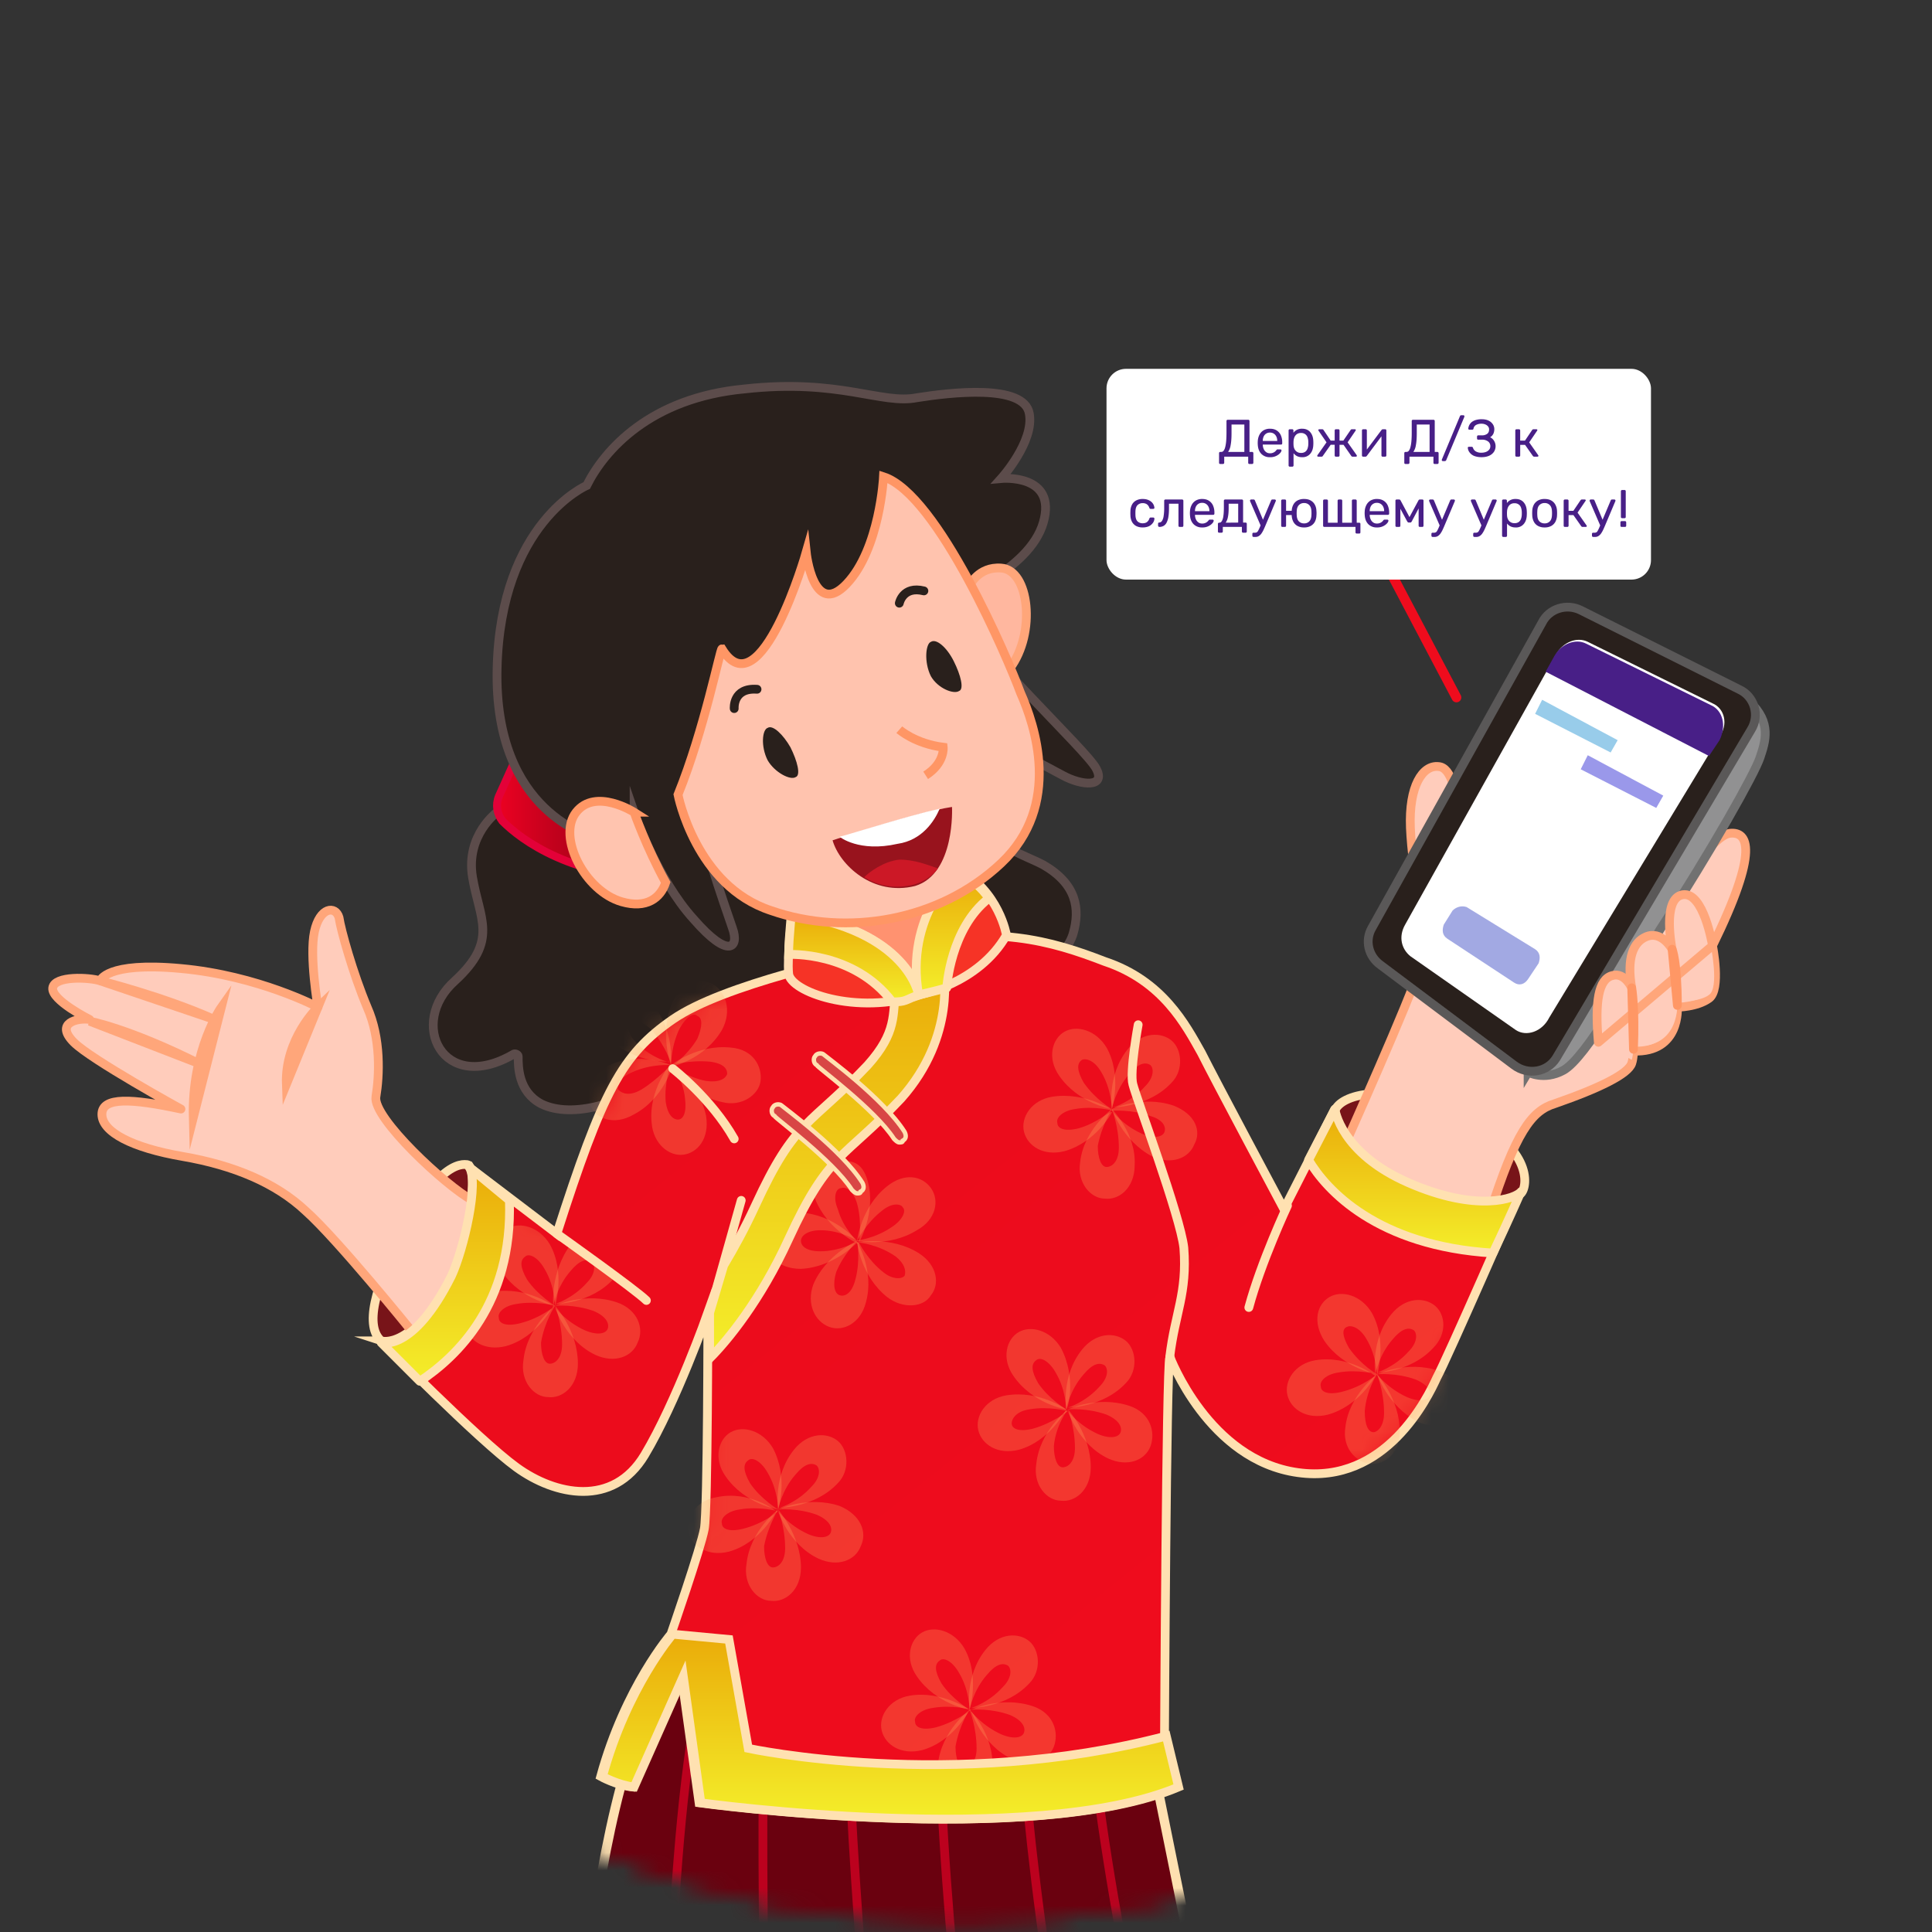 <svg xmlns="http://www.w3.org/2000/svg" width="110" height="110" fill="none"><rect width="100%" height="100%" fill="#333333" stroke="none"/><mask id="c" width="110" height="110" x="0" y="0" maskUnits="userSpaceOnUse" style="mask-type:alpha"><ellipse cx="54.713" cy="54.715" fill="#0CBCF5" rx="54.713" ry="54.715"/><ellipse cx="54.713" cy="54.715" fill="url(#a)" rx="54.713" ry="54.715"/><ellipse cx="54.713" cy="54.715" fill="url(#b)" rx="54.713" ry="54.715"/></mask><g mask="url(#c)"><path fill="#6A010F" stroke="#FFE1B1" stroke-miterlimit="10" stroke-width=".535" d="M32.503 123.944s.7-23.1 6-29.5l26 .4 5.9 29.1h-37.9Z"/><path stroke="#BC011E" stroke-linecap="round" stroke-miterlimit="10" stroke-width=".5" d="M37.903 122.044s.2-21.5 2.5-27.5M43.703 122.244s-.6-21.3 0-27.6M50.003 122.544s-2-19.8-1.7-27.9M55.503 122.444s-2.1-14.5-2.1-27.7M57.903 94.743s.5 13.401 3.5 26.801M61.803 94.844s.3 9.7 4.6 27.6"/><path fill="#29201C" stroke="#5C4C4B" stroke-miterlimit="10" stroke-width=".5" d="M28.303 46.243s-1.8 1.3-1.4 3.7c.4 2.4 1.5 3.6-1 5.9-2.7 2.4-.7 6.5 3.3 4.2.1-.1.3 0 .3.1 0 .6 0 2 1.3 2.7 1.8.9 4.8-.1 6.4-1.4 1.5-1.3 3.2 1.5 7.2 1.3 4-.2 6.5-3.5 6.9-4.5.4-1 1.9-2.9 4.6-2.5 2.7.5 4.8-1.2 5.2-2.6.4-1.4.2-2.8-1.7-3.9-1.5-.8-4.5-1.4-4.5-5.6-.1-3.8-16.8-6.1-26.6 2.6Z"/><path fill="url(#d)" stroke="#FFE1B1" stroke-miterlimit="10" stroke-width=".5" d="M51.203 53.843c-2.9.7-10 2.2-12.9 4.2-2.9 2-4 4.1-6.6 12.2l-5-3.8-5 9.9s5.5 5.6 7.7 7.2c2.2 1.6 5.5 2.3 7.3-.7 1.8-3 3.6-8.1 3.6-8.1s0 11.2-.2 12.3c-.2 1.1-1.9 6-1.9 6s-2.6 3-4 8.101c0 0 .9.5 1.8.6l2.8-6.3 1 7.2s18.9 2.6 27.2-.9l-.7-2.9s.1-20.9.3-21.6c0 0 2.2 5.9 7.3 6.6 5 .7 7.4-4.3 7.9-5.4.6-1.1 4.7-10.5 4.7-10.5l-10.6-4.6-2.8 5.5s-3.9-7.3-4.7-8.9c-.9-1.6-2.2-4.1-5.5-5.2-3.1-1.2-6.3-2.1-11.7-.9Z"/><path stroke="#FFE1B1" stroke-linecap="round" stroke-miterlimit="10" stroke-width=".5" d="M73.303 68.644s-1.5 3.2-2.2 5.8"/><path fill="#781419" stroke="#FFE1B1" stroke-miterlimit="10" stroke-width=".5" d="M21.703 76.344s1.8.6 4-3.8c.7-1.4 1.6-5.4 1-6.2 0 0-1.4-.7-3.6 3.5-1.9 3.6-2.3 5.7-1.4 6.5ZM76.003 63.243s.3 2.5 4.2 4.2c3.9 1.7 6 .9 6.4.5.4-.4.7-2.8-3.7-4.6-4-1.8-6.6-1-6.9-.1Z"/><path fill="#FCB" stroke="#FFA67A" stroke-linejoin="round" stroke-miterlimit="10" stroke-width=".5" d="M23.403 75.744s-4.2-5.2-6-6.8c-1.7-1.6-4.1-2.6-7-3.1-2.9-.5-4.6-1.4-4.6-2.4s1.7-.9 4.5-.3c0 0-5.1-2.8-6.1-3.8-1.1-1.1.2-1.4.9-1.3 0 0-2.2-1.1-2.1-1.8.1-.7 2.1-.6 2.7-.4 0 0 .3-1.1 4.6-.7 4.4.4 7.8 2.2 7.8 2.2s-.5-2.9-.2-4.3 1.2-1.5 1.4-.8c.1.7.8 3.2 1.6 5.1.8 1.8.7 3.9.5 5.1-.2 1.2 4 5.1 5.5 5.9 1.4.9.2 4.4 0 5-.6 1.4-2.1 3.3-3.5 2.4Z"/><path fill="#FCB" stroke="#FFA67A" stroke-linecap="round" stroke-miterlimit="10" stroke-width=".5" d="M18.103 57.344s-1.9 1.8-1.8 4.4l1.8-4.4ZM12.603 57.344s-1.7 2.4-1.6 6.3l1.6-6.3Z"/><path fill="#FCB" stroke="#FFA67A" stroke-linecap="round" stroke-miterlimit="10" stroke-width=".5" d="M5.703 55.844s3.6.9 6.5 2.2l-6.5-2.2ZM5.103 58.144s2.2.4 6.2 2.4l-6.2-2.4Z"/><path fill="#FCB" stroke="#FFA67A" stroke-linejoin="round" stroke-miterlimit="10" stroke-width=".5" d="M76.503 65.344s3.9-8.7 4.3-10.2c.4-1.5-.4-5.6-.5-8-.1-2.4.7-3.6 1.6-3.5 1.5.1 1 5.8 3 6.9 1.9 1.1 8.3 1.7 9.5.9 1.2-.8 3.1-3.9 4.1-4 1-.1 1.7.9-1 6.4 0 0 .5 2.5-.2 3s-1.8.5-1.8.5.2 2.6-2.5 2.5c0 0 0 .4-.1.7-.2.6-1.8 1.4-4.4 2.3-1.3.4-2.2 1.6-3.7 6.3 0-.1-5.4.8-8.3-3.8Z"/><path fill="url(#e)" stroke="#FFE1B1" stroke-linecap="round" stroke-linejoin="round" stroke-miterlimit="10" stroke-width=".5" d="M80.203 67.344c-3.9-1.7-4.2-4.2-4.2-4.2l-1.5 2.9c1 1.7 3.9 4.9 10.5 5.3.9-1.9 1.6-3.5 1.6-3.5-.3.4-2.5 1.2-6.4-.5Z"/><path fill="#919192" stroke="#717171" stroke-miterlimit="10" stroke-width=".5" d="M87.003 61.044s.9.5 2-.1c1.3-.7 3.9-5.4 5.5-8 3-4.6 5.4-8.9 5.7-9.8.3-.9.7-2-.6-3.2l-12.6 21.1Z"/><path fill="#29201C" stroke="#5A5858" stroke-linecap="round" stroke-linejoin="round" stroke-miterlimit="10" stroke-width=".5" d="m86.203 60.644-7.6-5.7c-.7-.5-.9-1.4-.5-2.1l9.7-17.4c.4-.8 1.4-1.1 2.2-.7l9 4.5c.9.4 1.2 1.5.7 2.3l-11.1 18.7c-.5.8-1.6 1-2.4.4Z"/><path fill="#FCB" d="M97.403 53.844s-.3-3.1-1.6-3c-1.2.2-.6 3.1-.6 3.1s-.6-1.1-1.5-.7c-.7.3-1.1 1.2-.8 2.9 0 0-.4-.9-1.1-.7-.8.2-1 1.5-.8 3.8l1.9 1.1c.1-.3.1-.8.1-.8 2.7.2 2.5-2.5 2.5-2.5s1.3 0 1.8-.4c.6-.4.1-2.8.1-2.8Z"/><path fill="#FCB" stroke="#FFA67A" stroke-linejoin="round" stroke-miterlimit="10" stroke-width=".5" d="M97.503 53.844s-.5-3.1-1.7-2.9c-1.2.2-.6 3.1-.6 3.1s-.6-1.1-1.5-.7c-.7.3-1.1 1.2-.8 2.9 0 0-.4-.9-1.1-.7-.8.2-1 1.5-.8 3.8l6.5-5.5Z"/><path fill="#FFC4AF" stroke="#FF9765" stroke-linecap="round" stroke-linejoin="round" stroke-miterlimit="10" stroke-width=".5" d="M92.903 56.243s.2 1.1.1 3.5l-.1-3.5ZM95.203 54.044s.3.7.3 3.2l-.3-3.2Z"/><path fill="#fff" d="m86.303 58.644-6-4.2c-.5-.4-.7-1.1-.3-1.8l8.6-15.4c.4-.7 1.2-1 1.8-.7l7.1 3.5c.7.3.9 1.2.4 1.9l-9.7 16c-.4.8-1.3 1.1-1.9.7Z"/><path fill="#481F87" d="m97.403 40.144-7.1-3.5c-.6-.3-1.4 0-1.8.7l-.5.9 9.3 4.8.6-.9c.4-.8.2-1.7-.5-2Z"/><path fill="#98CCEA" d="m91.703 42.843-4.3-2.2.4-.8 4.3 2.3-.4.7Z"/><path fill="#9A98EA" d="M94.3 46 90 43.8l.4-.8 4.3 2.3-.4.7Z"/><path fill="#A2A9E3" d="m86.203 55.944-3.8-2.5c-.3-.2-.3-.5-.2-.8l.5-.8c.2-.2.5-.3.8-.2l3.9 2.4c.3.2.3.5.2.8l-.6.9c-.2.3-.5.4-.8.2Z"/><path stroke="#FFE1B1" stroke-linecap="round" stroke-miterlimit="10" stroke-width=".5" d="m40.403 74.744 1.8-6.4"/><mask id="f" width="66" height="51" x="21" y="53" maskUnits="userSpaceOnUse" style="mask-type:luminance"><path fill="#fff" d="M51.203 53.843c-2.9.7-10 2.2-12.9 4.2-2.9 2-4 4.1-6.6 12.2l-5-3.8-5 9.9s5.5 5.6 7.7 7.2c2.2 1.6 5.5 2.3 7.3-.7 1.8-3 3.6-8.1 3.6-8.1s0 11.2-.2 12.3c-.2 1.1-1.9 6-1.9 6s-2.6 3-4 8.101c0 0 .9.5 1.8.6l2.8-6.3 1 7.2s18.9 2.6 27.2-.9l-.7-2.9s.1-20.9.3-21.6c0 0 2.2 5.9 7.3 6.6 5 .7 7.4-4.3 7.9-5.4.6-1.1 4.7-10.5 4.7-10.5l-10.6-4.6-2.8 5.5s-3.9-7.3-4.7-8.9c-.9-1.6-2.2-4.1-5.5-5.2-3.1-1.2-6.3-2.1-11.7-.9Z"/></mask><g fill="#FF9F5A" fill-opacity=".3" mask="url(#f)"><path d="M60.403 76.743c-.6-1-1.7-1.3-2.4-.9s-1 1.5-.3 2.5c1.1 1.6 3 1.9 3 1.9s-1-.6-1.6-1.5c-.4-.7-.4-1.1-.1-1.3.2-.2.7 0 1.1.7.6 1 .6 2.1.6 2.1.1 0 .6-1.8-.3-3.5Z"/><path d="M57.303 79.444c-1.2.2-1.8 1.2-1.6 2 .2.8 1.1 1.4 2.3 1.1 1.8-.5 2.7-2.3 2.7-2.3s-1.5-1.1-3.4-.8Zm1.5 1.9c-.8.2-1.2 0-1.2-.3s.3-.7 1-.8c1.1-.2 2.2.1 2.2.1s-.9.7-2 1Z"/><path d="M60.803 80.243s.4 1 .4 2.2c0 .8-.4 1.1-.7 1.1-.3 0-.5-.5-.5-1.2.1-1.2.8-2.1.8-2.1s-1.6 1.2-1.8 3.1c-.2 1.2.6 2.1 1.4 2.1.8.1 1.7-.6 1.7-1.9 0-1.9-1.3-3.3-1.3-3.3Z"/><path d="M64.303 80.044c-1.8-.6-3.5.2-3.5.2s1.1-.1 2.2.3c.7.3.9.7.8 1-.1.3-.6.4-1.3.1-1.1-.5-1.7-1.3-1.7-1.3s.6 1.9 2.3 2.7c1.1.5 2.1.1 2.4-.7.3-.8 0-1.9-1.2-2.3Z"/><path d="M64.103 76.344c-.6-.5-1.7-.5-2.5.5-1.2 1.5-.9 3.4-.9 3.4s.2-1.1 1-2c.5-.6.9-.7 1.2-.5.2.2.2.7-.3 1.2-.8.9-1.8 1.2-1.8 1.2s2 0 3.3-1.4c.7-.7.6-1.9 0-2.4ZM78.103 74.743c-.6-1-1.7-1.3-2.4-.9s-1 1.4-.3 2.5c1.1 1.6 3 1.9 3 1.9s-.9-.5-1.6-1.5c-.4-.7-.4-1.1-.1-1.2.2-.1.7 0 1.1.7.6 1 .6 2.1.6 2.1 0-.1.6-2-.3-3.6Z"/><path d="M74.903 77.444c-1.2.2-1.8 1.2-1.6 2 .2.8 1.1 1.4 2.3 1.1 1.8-.5 2.7-2.2 2.7-2.2s-1.5-1.2-3.4-.9Zm1.5 1.8c-.8.2-1.2 0-1.2-.3-.1-.3.3-.7 1-.8 1.1-.2 2.2.1 2.2.1s-.8.7-2 1Z"/><path d="M78.403 78.243s.4 1 .4 2.2c0 .8-.4 1.1-.6 1.1-.3 0-.5-.4-.5-1.2.1-1.2.7-2.1.7-2.1s-1.6 1.2-1.8 3c-.2 1.2.6 2 1.4 2.1.8.1 1.7-.6 1.7-1.8 0-1.9-1.3-3.3-1.3-3.3Z"/><path d="M81.903 78.044c-1.8-.6-3.5.2-3.5.2s1.1-.1 2.2.3c.7.3.9.7.8.9-.1.3-.6.4-1.3.1-1.1-.5-1.7-1.3-1.7-1.3s.6 1.8 2.3 2.7c1.1.5 2.1.1 2.4-.7.3-.8 0-1.8-1.2-2.2Z"/><path d="M81.703 74.344c-.6-.5-1.7-.5-2.5.5-1.2 1.5-.9 3.4-.9 3.4s.2-1.1 1-2c.5-.6.9-.7 1.2-.5.2.2.2.7-.3 1.2-.8.9-1.8 1.2-1.8 1.2s1.9 0 3.2-1.4c.8-.8.7-1.9.1-2.4ZM54.903 93.844c-.6-1-1.7-1.3-2.4-.9s-1 1.5-.3 2.5c1.1 1.6 3 1.9 3 1.9s-1-.6-1.6-1.5c-.4-.7-.4-1.1-.1-1.3.2-.2.7 0 1.1.7.6 1 .6 2.1.6 2.1s.6-1.9-.3-3.5Z"/><path d="M51.803 96.543c-1.2.2-1.8 1.2-1.6 2 .2.8 1.1 1.4 2.3 1.1 1.8-.5 2.7-2.3 2.7-2.3s-1.6-1.1-3.4-.8Zm1.5 1.8c-.8.2-1.2 0-1.2-.3-.1-.3.3-.7 1-.8 1.1-.2 2.2.1 2.2.1s-.9.7-2 1Z"/><path d="M55.203 97.344s.4 1 .4 2.2c0 .8-.4 1.1-.7 1.1-.3 0-.5-.5-.5-1.2.2-1.2.8-2.1.8-2.1s-1.6 1.2-1.8 3.1c-.2 1.2.6 2.1 1.4 2.1.8.1 1.7-.6 1.7-1.9.1-1.9-1.3-3.3-1.3-3.3Z"/><path d="M58.803 97.144c-1.8-.6-3.5.2-3.5.2s1.1-.1 2.2.3c.7.3.9.7.8 1-.1.3-.6.4-1.3.1-1.1-.5-1.7-1.3-1.7-1.3s.6 1.9 2.3 2.7c1.1.5 2.1.1 2.4-.7.3-.8 0-1.9-1.2-2.3Z"/><path d="M58.603 93.444c-.6-.5-1.7-.5-2.5.5-1.2 1.5-.9 3.4-.9 3.4s.2-1.1 1-2c.5-.6.9-.7 1.2-.5.2.2.2.7-.3 1.2-.8.9-1.8 1.2-1.8 1.2s2 0 3.3-1.4c.7-.7.6-1.9 0-2.4ZM44.003 82.444c-.6-1-1.7-1.3-2.4-.9s-1 1.5-.3 2.5c1.1 1.6 3 1.9 3 1.9s-1-.6-1.6-1.5c-.4-.7-.4-1.1-.1-1.3.2-.2.7 0 1.1.7.6 1 .6 2.1.6 2.1s.6-1.8-.3-3.5Z"/><path d="M40.803 85.243c-1.2.2-1.8 1.2-1.6 2 .2.8 1.1 1.4 2.3 1.1 1.8-.5 2.7-2.3 2.7-2.3s-1.5-1.2-3.4-.8Zm1.5 1.8c-.8.2-1.2 0-1.2-.3-.1-.3.3-.7 1-.8 1.1-.2 2.2.1 2.2.1s-.8.7-2 1Z"/><path d="M44.303 85.944s.4 1 .4 2.2c0 .8-.4 1.1-.7 1.1-.3 0-.5-.5-.5-1.2.2-1.1.8-2.1.8-2.1s-1.6 1.2-1.8 3.1c-.2 1.2.6 2.1 1.4 2.1.8.1 1.7-.6 1.7-1.9 0-1.8-1.3-3.3-1.3-3.3Z"/><path d="M47.803 85.743c-1.8-.6-3.5.2-3.5.2s1.1-.1 2.2.3c.7.3.9.7.8 1-.1.3-.6.4-1.3.1-1.1-.5-1.7-1.3-1.7-1.3s.6 1.9 2.3 2.7c1.1.5 2.1.1 2.4-.7.4-.8 0-1.8-1.2-2.3Z"/><path d="M47.703 82.043c-.6-.5-1.7-.5-2.5.5-1.2 1.5-.9 3.4-.9 3.4s.2-1.1 1-2c.5-.6.9-.7 1.2-.5.2.2.2.7-.3 1.2-.8.9-1.8 1.2-1.8 1.2s2 0 3.3-1.4c.7-.7.6-1.9 0-2.4ZM31.303 70.844c-.6-1-1.7-1.3-2.4-.9s-1 1.5-.3 2.5c1.1 1.6 3 1.9 3 1.9s-1-.6-1.6-1.5c-.4-.7-.4-1.1-.1-1.3.2-.2.7 0 1.1.7.6 1 .6 2.1.6 2.1s.6-1.9-.3-3.5Z"/><path d="M28.103 73.543c-1.2.2-1.8 1.2-1.6 2 .2.8 1.1 1.4 2.3 1.1 1.8-.5 2.7-2.3 2.7-2.3s-1.5-1.1-3.4-.8Zm1.5 1.8c-.8.2-1.2 0-1.2-.3-.1-.3.3-.7 1-.8 1.1-.2 2.2.1 2.2.1s-.8.7-2 1Z"/><path d="M31.603 74.344s.4 1 .4 2.2c0 .8-.4 1.1-.7 1.1-.3 0-.5-.5-.5-1.2.2-1.2.8-2.1.8-2.1s-1.6 1.2-1.8 3.1c-.2 1.2.6 2.1 1.4 2.1.8.1 1.7-.6 1.7-1.9 0-1.9-1.3-3.3-1.3-3.3Z"/><path d="M35.103 74.144c-1.8-.6-3.5.2-3.5.2s1.1-.1 2.2.3c.7.3.9.7.8 1-.1.3-.6.4-1.3.1-1.1-.5-1.7-1.3-1.7-1.3s.6 1.9 2.3 2.7c1.1.5 2.1.1 2.4-.7.4-.8 0-1.9-1.2-2.3Z"/><path d="M32.503 70.844c-1.2 1.6-1 3.5-1 3.5s.2-1.1 1-2c.5-.6.9-.7 1.2-.5.2.2.2.7-.3 1.2-.8.9-1.8 1.2-1.8 1.2s2 0 3.3-1.4c.1-.1.2-.2.2-.3-.9-.5-1.9-1.2-2.6-1.7ZM48.803 70.644s.2 1.1-.1 2.2c-.2.8-.6 1-.9.9-.3-.1-.4-.6-.2-1.3.4-1 1.2-1.8 1.2-1.8s-1.8.8-2.5 2.5c-.4 1.1.1 2.1.9 2.4.8.3 1.8-.2 2.1-1.4.5-1.8-.5-3.4-.5-3.5Z"/><path d="M52.303 71.344c-1.6-1-3.5-.6-3.5-.6s.2 1.9 1.7 3.1c.9.7 2.1.6 2.5-.1.5-.6.4-1.7-.7-2.4Zm-.8 1.3c-.2.2-.7.2-1.2-.2-.9-.7-1.4-1.7-1.4-1.7s1.1.1 2.1.8c.5.4.6.8.5 1.1Z"/><path d="M53.003 67.644c-.5-.7-1.5-.9-2.5-.1-1.5 1.2-1.7 3.1-1.7 3.1s.5-1 1.4-1.7c.6-.5 1.1-.4 1.2-.2.2.2 0 .7-.6 1.1-1 .7-2.1.8-2.1.8s1.9.4 3.5-.6c1.1-.6 1.3-1.7.8-2.4Z"/><path d="M47.703 68.844c-.3-.7-.1-1.2.2-1.2.3-.1.7.2.9.9.3 1.1.1 2.2.1 2.2s1-1.7.5-3.5c-.3-1.1-1-1.3-1.8-1-.8.2-1.6.8-1.2 2 .7 1.8 2.5 2.6 2.5 2.6-.1-.2-.9-.9-1.2-2Z"/><path d="M46.703 71.244c-.8 0-1.1-.3-1.1-.6s.4-.6 1.1-.6c1.2 0 2.1.6 2.1.6s-1.3-1.5-3.2-1.6c-1.2-.1-2 .7-2 1.6 0 .8.7 1.6 2 1.6 1.9-.1 3.2-1.5 3.2-1.5 0-.1-.9.5-2.1.5ZM63.303 63.144s.4 1 .4 2.2c0 .8-.4 1.1-.7 1.1-.3 0-.5-.5-.5-1.2.2-1.1.8-2.1.8-2.1s-1.6 1.2-1.8 3c-.2 1.2.6 2.1 1.4 2.1.8.1 1.7-.6 1.7-1.9.1-1.8-1.3-3.2-1.3-3.2Z"/><path d="M66.803 62.944c-1.8-.6-3.5.2-3.5.2s.6 1.8 2.3 2.7c1.1.5 2.1.1 2.4-.7.4-.7.1-1.7-1.2-2.2Zm-.5 1.5c-.1.3-.6.4-1.3.1-1.1-.5-1.7-1.3-1.7-1.3s1.1-.1 2.2.3c.7.2.9.6.8.9Z"/><path d="M66.703 59.244c-.6-.5-1.7-.5-2.5.5-1.2 1.5-.9 3.4-.9 3.4s.2-1.1 1-2c.5-.6.9-.7 1.2-.5.2.2.2.7-.3 1.2-.8.9-1.8 1.2-1.8 1.2s2 0 3.3-1.4c.7-.7.6-1.9 0-2.4Z"/><path d="M61.703 61.644c-.4-.7-.4-1.1-.1-1.3.2-.1.7 0 1.1.7.6 1 .6 2.1.6 2.1s.6-1.9-.3-3.5c-.6-1-1.7-1.3-2.4-.9s-1 1.5-.3 2.5c1.1 1.6 3 1.9 3 1.9s-.9-.5-1.6-1.5Z"/><path d="M61.403 64.244c-.8.2-1.2 0-1.2-.3-.1-.3.3-.7 1-.8 1.1-.2 2.2.1 2.2.1s-1.6-1.1-3.5-.8c-1.2.2-1.8 1.2-1.6 2 .2.8 1.1 1.4 2.3 1.1 1.8-.5 2.7-2.2 2.7-2.2 0-.2-.8.6-1.9.9ZM38.203 60.544s.7.9.8 2c.1.8-.1 1.2-.4 1.2-.3 0-.6-.3-.7-1-.1-1.1.3-2.2.3-2.2s-1.3 1.5-1.1 3.4c.1 1.2 1 1.9 1.8 1.8.8-.1 1.5-.9 1.3-2.2-.4-1.9-2-3-2-3Z"/><path d="M41.603 59.644c-1.9-.2-3.4 1-3.4 1s1 1.7 2.9 2.1c1.1.3 2.1-.4 2.2-1.2.1-.8-.4-1.8-1.7-1.9Zm-.2 1.5c-.1.3-.5.5-1.2.4-1.1-.2-2-.9-2-.9s1-.3 2.2-.2c.8.1 1 .4 1 .7Z"/><path d="M40.603 56.044c-.7-.4-1.8-.1-2.3 1-.8 1.7-.1 3.6-.1 3.6s0-1.1.5-2.1c.4-.7.8-.9 1-.7.3.1.3.6 0 1.3-.6 1-1.5 1.6-1.5 1.6s1.9-.4 2.9-2.1c.6-1.1.2-2.2-.5-2.6Z"/><path d="M36.303 59.444c-.6-.6-.6-1-.4-1.2.2-.2.7-.1 1.2.4.8.9 1.1 1.9 1.1 1.9s.2-2-1.1-3.4c-.8-.9-1.9-.9-2.5-.4-.6.6-.7 1.6.2 2.5 1.4 1.3 3.3 1.2 3.3 1.2.1.1-1-.2-1.8-1Z"/><path d="M36.503 62.044c-.7.4-1.1.2-1.3 0-.1-.3.1-.7.8-1 1.1-.5 2.2-.4 2.2-.4s-1.8-.8-3.5 0c-1.1.5-1.5 1.5-1.1 2.3.3.7 1.3 1.2 2.5.5 1.7-.9 2.2-2.8 2.2-2.8-.1-.1-.8.8-1.8 1.4Z"/></g><path fill="url(#g)" stroke="#FFE1B1" stroke-miterlimit="10" stroke-width=".5" d="m42.603 99.544-1.1-6.2-3.2-.3s-2.6 3-4 8.1c0 0 .9.5 1.8.6l2.8-6.3 1 7.2s18.9 2.6 27.2-.9l-.7-2.9c-12.2 3.2-23.8.7-23.8.7Z"/><path fill="url(#h)" stroke="#FFE1B1" stroke-linecap="round" stroke-linejoin="round" stroke-miterlimit="10" stroke-width=".5" d="M26.703 66.444c.6.8-.3 4.7-1 6.2-2.2 4.4-4 3.8-4 3.8l2.2 2.2c2.1-1.4 5.3-4.4 5.1-10.3l-2.3-1.9Z"/><path stroke="#FFE1B1" stroke-linecap="round" stroke-miterlimit="10" stroke-width=".5" d="M64.803 58.344s-.5 2.7-.3 3.4c.2.8 2.7 7.5 2.9 9.3.2 2.6-.5 3.7-.8 6.2M38.303 60.844s2.2 1.7 3.5 4"/><path fill="url(#i)" stroke="#FFE1B1" stroke-miterlimit="10" stroke-width=".5" d="m53.703 55.144-2.7 1.2c-.2 1.4.1 2.4-1.6 4.3-3.3 3.5-4.1 3-6.4 8-.6 1.3-1.2 2.4-1.8 3.4l-.8 2.7v2.6c1-1 2.9-3.3 4.5-6.8 2.3-5 3.1-4.5 6.4-8 3.2-3.6 2.4-7.4 2.4-7.4Z"/><path fill="#D84645" stroke="#FFE1B1" stroke-miterlimit="10" stroke-width=".25" d="M48.803 67.944c-.1 0-.2-.1-.3-.2-1.1-1.7-4.4-4.1-4.4-4.2-.2-.1-.2-.4-.1-.5.1-.2.4-.2.5-.1.1.1 3.4 2.5 4.6 4.4.1.2.1.4-.1.5 0 .1-.1.1-.2.1ZM51.203 65.044c-.1 0-.2-.1-.3-.2-1.1-1.7-4.4-4.1-4.4-4.2-.2-.1-.2-.4-.1-.5.1-.2.4-.2.5-.1.1.1 3.4 2.5 4.6 4.4.1.2.1.4-.1.5 0 .1-.1.1-.2.1Z"/><path stroke="#FFE1B1" stroke-linecap="round" stroke-miterlimit="10" stroke-width=".5" d="M31.703 70.243s4.5 3.2 5.1 3.8"/><path fill="#FF9270" stroke="#FF9765" stroke-miterlimit="10" stroke-width=".5" d="M47.203 52.144s.7 4.6 4.9 4.1c2.2-.3 2.2-5.7 2.2-5.7l-7.1 1.6Z"/><path fill="#F63326" stroke="#FFDDB4" stroke-miterlimit="10" stroke-width=".5" d="M45.103 52.044s-.3 2.4-.2 3.4c.1 1 3.8 2.4 7.5 1.2-.1 0-.7-3.7-7.3-4.6Z"/><path fill="#F63326" stroke="#FFDDB4" stroke-miterlimit="10" stroke-width=".5" d="M52.303 56.644s3.4-.6 5-3.4c0 0-.4-2.5-2.8-3.8 0 .1-2.9 2.7-2.2 7.2Z"/><path fill="url(#j)" stroke="#FFE1B1" stroke-miterlimit="10" stroke-width=".5" d="M44.903 54.344s3.7-.2 5.9 2.7c.8 0 .7-.1 1.5-.4 0 0-.6-3.7-7.3-4.6.1 0-.1 1.2-.1 2.3Z"/><path fill="url(#k)" stroke="#FFE1B1" stroke-linecap="round" stroke-linejoin="round" stroke-miterlimit="10" stroke-width=".5" d="M56.303 51.144c-.4-.6-1-1.1-1.8-1.6 0 0-3 2.6-2.2 7.1 0 0 .9-.2 1.6-.4 0 0 .2-3.4 2.4-5.1Z"/><path fill="url(#l)" stroke="#E30138" stroke-linecap="round" stroke-linejoin="round" stroke-miterlimit="10" stroke-width=".452" d="m29.303 43.344-.9 2c-.2.5-.1 1 .2 1.4 1.1 1.1 3.9 3.2 9.5 3.4l.2-2.7-9-4.1Z"/><path fill="#29201C" stroke="#5C4C4B" stroke-miterlimit="10" stroke-width=".5" d="M36.103 46.244s1.3 3.8 3.4 6.1c2 2.3 2.6 1.6 2.2.5-.4-1.2-2.1-5.9-2-7.3 0 0 10.3 3.3 15.5-4.2 0 0 4.2 2.2 5.3 2.8 1.1.6 2.5.7 1.9-.4-.6-1.1-6.6-6.6-8.3-9.6 0 0 4.5-1.6 5.3-4.4.8-2.8-2.4-2.5-2.4-2.5s1.9-2.1 1.6-3.7c-.3-1.7-4.5-1.2-6.4-.9-2 .4-4.4-1.1-9.8-.5-5.4.5-8 3.5-9 5.5 0 0-4.9 2.1-5.1 10.4-.2 8.3 5.4 9.6 5.9 9.8.5 0 1.6.2 1.9-1.6Z"/><path fill="#FFC4AF" stroke="#FF9765" stroke-miterlimit="10" stroke-width=".5" d="M36.103 46.244s-2.2-1.4-3.3 0c-1.1 1.4.5 4.5 2.6 5.1 1.4.4 2.2-.2 2.5-1.1-1.1-2-1.8-4-1.8-4Z"/><path fill="#FFB79F" stroke="#FFA67A" stroke-miterlimit="10" stroke-width=".5" d="M55.203 33.344s.5-1.1 1.8-1c1.6.1 2 3.7.5 5.7-1.8 2.5-3.5-2.1-2.3-4.7Z"/><path fill="#FFC3AE" stroke="#FF9665" stroke-linecap="round" stroke-miterlimit="10" stroke-width=".5" d="M38.603 45.244s1 5.2 5.3 6.6c4.3 1.5 9.6.6 13.1-2.7 3.5-3.3 1.9-7.9 1.1-9.7-.7-1.9-4.7-11.3-7.8-12.3 0 0-.2 4.1-2.1 6.1-1.9 2-2.3-1.8-2.3-1.8s-2.6 9.1-4.8 5.5c-.1 0-1 4.6-2.5 8.3Z"/><path stroke="#FF9665" stroke-miterlimit="10" stroke-width=".5" d="M51.203 41.544s.9.8 2.5 1c0 0 .1.9-1 1.6"/><path fill="#29201C" d="M45.003 42.544c.4.8.6 1.6.3 1.7-.3.2-1.2-.263-1.6-.963-.4-.8-.3-1.737 0-1.837.3-.2.9.4 1.3 1.1ZM54.303 37.644c.4.8.6 1.6.3 1.7-.3.2-1.203-.144-1.603-.844-.4-.8-.297-1.856.003-1.956.3-.2.9.3 1.3 1.1Z"/><path stroke="#29201C" stroke-linecap="round" stroke-linejoin="round" stroke-miterlimit="10" stroke-width=".5" d="M41.803 40.344s-.1-1.2 1.3-1.1M51.203 34.343s.2-1 1.4-.7"/><path fill="#98131D" d="M47.403 47.844s4.8-1.6 6.8-1.9c0 0 .2 3.8-2.1 4.5-2.4.6-4.3-1.2-4.7-2.6Z"/><path fill="#fff" d="M53.503 46.044c-1.8.4-4.6 1.3-5.7 1.6 0 0 1.1.9 3.3.4 1.4-.2 2.1-1.3 2.4-2Z"/><path fill="#CC1826" d="M51.203 48.944c-.9.1-1.7.7-2 1 .8.5 1.8.7 2.9.4.6-.2 1-.5 1.3-.9-.6-.2-1.3-.5-2.2-.5Z"/><path stroke="#EF0C1D" stroke-linecap="round" stroke-width=".555" d="m82.924 39.71-5.535-10.515"/><rect width="31" height="12" x="63" y="21" fill="#fff" rx="1.109"/><path fill="#481F87" d="M69.477 26.417a.076.076 0 0 1-.051-.018c-.012-.012-.018-.029-.018-.051v-.549c0-.02.006-.036.018-.048a.07.07 0 0 1 .05-.021h.064a.16.16 0 0 0 .126-.066.54.54 0 0 0 .09-.201c.026-.092.045-.208.057-.348.012-.14.018-.306.018-.498v-.648c0-.02.006-.036.018-.048a.07.07 0 0 1 .05-.021h1.17c.023 0 .04.007.052.021a.064.064 0 0 1 .02.051v1.758h.148c.022 0 .039.007.05.021a.06.06 0 0 1 .022.048v.549a.06.06 0 0 1-.021.048.064.064 0 0 1-.051.021h-.153a.064.064 0 0 1-.051-.021.065.065 0 0 1-.018-.048V26h-1.365v.348a.06.06 0 0 1-.021.048.064.064 0 0 1-.051.021h-.153Zm.447-.687h.924v-1.56h-.73v.483c0 .284-.016.513-.05.687a.948.948 0 0 1-.144.39Zm2.382.3a.653.653 0 0 1-.492-.189c-.122-.128-.19-.302-.201-.522a1.335 1.335 0 0 1 0-.201.867.867 0 0 1 .099-.372.619.619 0 0 1 .237-.249.71.71 0 0 1 .357-.087c.152 0 .279.032.38.096a.61.61 0 0 1 .238.273.986.986 0 0 1 .08.414v.051a.064.064 0 0 1-.02.051.065.065 0 0 1-.048.018h-1.038v.027a.64.64 0 0 0 .054.231.43.43 0 0 0 .138.171c.06.044.132.066.216.066a.432.432 0 0 0 .357-.168c.018-.026.032-.041.042-.045a.097.097 0 0 1 .048-.009h.144c.02 0 .036.006.048.018.014.01.02.025.018.045a.24.24 0 0 1-.048.111.597.597 0 0 1-.13.126.751.751 0 0 1-.48.144Zm-.408-.924h.822v-.009c0-.09-.017-.17-.051-.24a.386.386 0 0 0-.363-.228.386.386 0 0 0-.222.063.386.386 0 0 0-.138.165.571.571 0 0 0-.048.24v.009Zm1.538 1.464a.07.07 0 0 1-.051-.021.065.065 0 0 1-.018-.048v-1.992c0-.02.006-.036.018-.048a.07.07 0 0 1 .05-.021h.139a.06.06 0 0 1 .048.021.06.06 0 0 1 .02.048v.132a.576.576 0 0 1 .193-.165.617.617 0 0 1 .3-.066c.112 0 .207.019.285.057a.52.52 0 0 1 .195.156.69.69 0 0 1 .117.225c.026.084.04.174.042.27a1.639 1.639 0 0 1 0 .204 1.002 1.002 0 0 1-.042.27.69.69 0 0 1-.117.225.561.561 0 0 1-.48.213.626.626 0 0 1-.294-.063.637.637 0 0 1-.192-.162v.696c0 .02-.006.036-.018.048a.064.064 0 0 1-.051.021h-.144Zm.636-.783a.394.394 0 0 0 .243-.066.382.382 0 0 0 .129-.177.83.83 0 0 0 .045-.237 2.524 2.524 0 0 0 0-.174.797.797 0 0 0-.045-.234.363.363 0 0 0-.13-.177.382.382 0 0 0-.242-.069.392.392 0 0 0-.24.069.424.424 0 0 0-.135.177.676.676 0 0 0-.048.216 1.861 1.861 0 0 0 0 .231c.002.07.018.139.048.207a.394.394 0 0 0 .375.234Zm.986.213a.08.08 0 0 1-.045-.012c-.01-.008-.015-.02-.015-.036a.08.08 0 0 1 .015-.039l.513-.729-.453-.66a.076.076 0 0 1-.01-.018.082.082 0 0 1-.002-.018c0-.016.005-.028.015-.036a.08.08 0 0 1 .045-.012h.156c.02 0 .036.004.048.012a.13.13 0 0 1 .033.033l.405.6h.228v-.576c0-.02.006-.036.018-.048a.07.07 0 0 1 .05-.021h.139c.022 0 .039.007.05.021a.065.065 0 0 1 .019.048v.576h.219l.41-.6a.096.096 0 0 1 .03-.033.095.095 0 0 1 .049-.012h.159c.018 0 .032.004.042.012a.04.04 0 0 1 .018.036c0 .004-.002.01-.006.018a.076.076 0 0 1-.01.018l-.45.66.514.729a.069.069 0 0 1 .012.039c0 .016-.005.028-.015.036-.01.008-.025.012-.045.012h-.18a.101.101 0 0 1-.051-.012.096.096 0 0 1-.03-.033l-.438-.63h-.228v.606c0 .02-.006.037-.018.051-.012.012-.03.018-.051.018h-.138a.076.076 0 0 1-.051-.018.076.076 0 0 1-.018-.051v-.606h-.228l-.444.63a.068.068 0 0 1-.03.033.085.085 0 0 1-.048.012h-.183Zm2.552 0a.072.072 0 0 1-.048-.018.068.068 0 0 1-.018-.045v-1.428c0-.02.006-.036.018-.048a.07.07 0 0 1 .051-.021h.144a.06.06 0 0 1 .048.021.065.065 0 0 1 .018.048v1.272l-.078-.081.91-1.215a.155.155 0 0 1 .032-.03.068.068 0 0 1 .045-.015h.138c.016 0 .03.006.042.018a.054.054 0 0 1 .021.042v1.431a.07.07 0 0 1-.02.051.065.065 0 0 1-.049.018h-.14c-.023 0-.04-.006-.052-.018a.076.076 0 0 1-.018-.051v-1.197l.084-.003-.915 1.224a.212.212 0 0 1-.03.03.073.073 0 0 1-.048.015h-.135Zm2.414.417a.076.076 0 0 1-.051-.018c-.012-.012-.018-.029-.018-.051v-.549c0-.02.006-.036.018-.048a.07.07 0 0 1 .05-.021h.064a.16.16 0 0 0 .126-.066.54.54 0 0 0 .09-.201c.026-.092.045-.208.057-.348.012-.14.018-.306.018-.498v-.648c0-.02.006-.036.018-.048a.07.07 0 0 1 .05-.021h1.17c.023 0 .04.007.052.021a.064.064 0 0 1 .02.051v1.758h.148c.022 0 .039.007.05.021a.06.06 0 0 1 .022.048v.549a.06.06 0 0 1-.021.048.064.064 0 0 1-.051.021h-.153a.064.064 0 0 1-.051-.021.065.065 0 0 1-.018-.048V26h-1.365v.348a.06.06 0 0 1-.021.048.064.064 0 0 1-.051.021h-.153Zm.447-.687h.924v-1.56h-.73v.483c0 .284-.016.513-.05.687a.948.948 0 0 1-.144.39Zm1.677.522a.058.058 0 0 1-.042-.018.058.058 0 0 1-.018-.042c0-.01.003-.022.009-.036l1.026-2.46a.188.188 0 0 1 .024-.036c.012-.012.03-.018.054-.018h.117c.016 0 .03.006.042.018a.058.058 0 0 1 .018.042c0 .008-.002.02-.006.036l-1.03 2.46a.093.093 0 0 1-.026.033.064.064 0 0 1-.051.021h-.117Zm2.2-.222c-.122 0-.23-.014-.324-.042a.616.616 0 0 1-.39-.285.5.5 0 0 1-.063-.207c-.002-.018.003-.032.015-.042a.08.08 0 0 1 .048-.015h.15c.018 0 .034.004.048.012.016.008.028.025.036.051.024.08.076.146.156.198a.6.6 0 0 0 .321.075.733.733 0 0 0 .255-.042.454.454 0 0 0 .183-.126.307.307 0 0 0 .07-.201.32.32 0 0 0-.13-.273.545.545 0 0 0-.345-.099h-.216a.065.065 0 0 1-.048-.018.076.076 0 0 1-.018-.051v-.105c0-.022.006-.039.018-.051a.06.06 0 0 1 .048-.021h.204a.507.507 0 0 0 .3-.081c.078-.054.117-.14.117-.258a.259.259 0 0 0-.06-.171.366.366 0 0 0-.153-.111.534.534 0 0 0-.216-.042.641.641 0 0 0-.306.066.295.295 0 0 0-.153.213.092.092 0 0 1-.027.048.08.08 0 0 1-.045.012h-.162a.072.072 0 0 1-.048-.018.052.052 0 0 1-.015-.045.545.545 0 0 1 .21-.381.706.706 0 0 1 .234-.111 1.16 1.16 0 0 1 .315-.039c.162 0 .296.027.402.081a.591.591 0 0 1 .24.21.495.495 0 0 1 .081.273c0 .06-.008.119-.024.177a.458.458 0 0 1-.216.285.49.49 0 0 1 .174.132.585.585 0 0 1 .039.705.652.652 0 0 1-.276.219c-.12.052-.263.078-.429.078Zm1.996-.03a.076.076 0 0 1-.051-.018.076.076 0 0 1-.018-.051v-1.422c0-.02.006-.036.018-.048a.07.07 0 0 1 .05-.021h.142a.06.06 0 0 1 .048.021.06.06 0 0 1 .02.048v.576h.274l.405-.6a.13.13 0 0 1 .033-.033.085.085 0 0 1 .048-.012h.156a.08.08 0 0 1 .045.012.04.04 0 0 1 .018.036c0 .004-.002.01-.006.018a.076.076 0 0 1-.01.018l-.45.663.51.726a.06.06 0 0 1 .016.039.04.04 0 0 1-.018.036.066.066 0 0 1-.042.012h-.183a.08.08 0 0 1-.045-.012.13.13 0 0 1-.033-.033l-.441-.627h-.276v.603a.07.07 0 0 1-.021.051.065.065 0 0 1-.048.018h-.141Zm-21.286 4.03a.79.79 0 0 1-.369-.081.588.588 0 0 1-.237-.237.824.824 0 0 1-.09-.372 1.892 1.892 0 0 1 0-.24.804.804 0 0 1 .09-.369.564.564 0 0 1 .237-.237.767.767 0 0 1 .37-.084c.115 0 .214.016.296.048a.632.632 0 0 1 .207.123.501.501 0 0 1 .165.327.053.053 0 0 1-.018.048.076.076 0 0 1-.05.018h-.145c-.02 0-.035-.004-.045-.012a.166.166 0 0 1-.03-.048.4.4 0 0 0-.147-.207.418.418 0 0 0-.23-.06.404.404 0 0 0-.295.111c-.074.074-.114.193-.12.357a3.675 3.675 0 0 0 0 .21c.006.166.046.286.12.36a.41.41 0 0 0 .294.108c.092 0 .17-.02.231-.06a.4.4 0 0 0 .147-.207.124.124 0 0 1 .03-.045c.01-.01.025-.015.045-.015h.144c.02 0 .037.006.051.018.014.012.02.028.018.048a.438.438 0 0 1-.105.264.574.574 0 0 1-.318.204.92.92 0 0 1-.246.03Zm.95-.03a.07.07 0 0 1-.05-.021.07.07 0 0 1-.022-.051v-.111c0-.042.021-.064.063-.066a.197.197 0 0 0 .156-.087.679.679 0 0 0 .096-.273 3.01 3.01 0 0 0 .033-.498v-.384c0-.02.006-.036.018-.048a.07.07 0 0 1 .051-.021h.954a.06.06 0 0 1 .048.021.06.06 0 0 1 .021.048v1.422a.07.07 0 0 1-.02.051.065.065 0 0 1-.049.018h-.144a.065.065 0 0 1-.048-.018.076.076 0 0 1-.018-.051V28.68h-.54v.246c0 .192-.01.357-.033.495a1.074 1.074 0 0 1-.102.333.443.443 0 0 1-.17.186.47.47 0 0 1-.244.06Zm2.437.03a.653.653 0 0 1-.492-.189c-.122-.128-.19-.302-.201-.522a1.335 1.335 0 0 1 0-.201.867.867 0 0 1 .099-.372.619.619 0 0 1 .237-.249.71.71 0 0 1 .357-.087c.152 0 .279.032.38.096a.61.61 0 0 1 .238.273.986.986 0 0 1 .08.414v.051a.064.064 0 0 1-.02.051.065.065 0 0 1-.048.018h-1.038v.027a.64.64 0 0 0 .054.231.43.43 0 0 0 .138.171c.06.044.132.066.216.066a.432.432 0 0 0 .357-.168c.018-.026.032-.041.042-.045a.097.097 0 0 1 .048-.009h.144c.02 0 .036.006.048.018.014.01.02.025.018.045a.24.24 0 0 1-.048.111.597.597 0 0 1-.13.126.751.751 0 0 1-.48.144Zm-.408-.924h.822v-.009c0-.09-.017-.17-.051-.24a.386.386 0 0 0-.363-.228.386.386 0 0 0-.222.063.386.386 0 0 0-.138.165.571.571 0 0 0-.048.24v.009Zm1.375 1.224a.07.07 0 0 1-.05-.021.065.065 0 0 1-.019-.048v-.432c0-.02.006-.036.018-.048a.07.07 0 0 1 .051-.021h.015c.054-.002.1-.032.138-.09a.763.763 0 0 0 .087-.279c.02-.128.03-.294.03-.498v-.384c0-.02.006-.036.018-.048a.07.07 0 0 1 .051-.021h.957a.06.06 0 0 1 .048.021.06.06 0 0 1 .021.048v1.245h.141c.022 0 .04.007.051.021a.065.065 0 0 1 .018.048v.438c0 .02-.006.036-.018.048a.064.064 0 0 1-.05.021h-.142a.07.07 0 0 1-.05-.021.065.065 0 0 1-.019-.048V30h-1.086v.261a.06.06 0 0 1-.02.048.06.06 0 0 1-.049.021h-.14Zm.372-.57.714-.006V28.68h-.543v.246c0 .212-.015.386-.045.522a.843.843 0 0 1-.126.312Zm1.59.81a.064.064 0 0 1-.052-.021.065.065 0 0 1-.018-.048v-.102c0-.02.006-.037.018-.051.012-.012.03-.018.051-.018h.078a.203.203 0 0 0 .111-.027.228.228 0 0 0 .075-.093c.024-.042.052-.1.084-.174l.651-1.545a.081.081 0 0 1 .024-.036.078.078 0 0 1 .051-.015h.132c.018 0 .033.006.045.018a.058.058 0 0 1 .018.042.099.099 0 0 1-.003.024.449.449 0 0 1-.012.03l-.57 1.35c-.03.072-.063.147-.099.225-.034.078-.073.15-.117.216a.533.533 0 0 1-.15.162.339.339 0 0 1-.204.063h-.114Zm.416-.615-.606-1.401a.16.16 0 0 1-.015-.051.073.073 0 0 1 .021-.045.058.058 0 0 1 .042-.018h.141c.022 0 .038.005.048.015.012.01.021.022.027.036l.498 1.191-.156.273Zm1.869-.63h-.435v.606c0 .02-.006.037-.018.051a.065.065 0 0 1-.048.018h-.144a.076.076 0 0 1-.051-.018.076.076 0 0 1-.018-.051v-1.422c0-.02.006-.036.018-.048a.07.07 0 0 1 .05-.021h.145a.06.06 0 0 1 .048.021.065.065 0 0 1 .018.048v.576h.435v.24Zm.59.705a.762.762 0 0 1-.38-.087.588.588 0 0 1-.234-.24.842.842 0 0 1-.09-.354 2.27 2.27 0 0 1 0-.258.826.826 0 0 1 .09-.354.588.588 0 0 1 .234-.24.772.772 0 0 1 .38-.087c.15 0 .277.029.379.087.102.058.18.138.234.24.056.102.086.22.09.354.004.032.006.075.006.129 0 .052-.002.095-.006.129a.811.811 0 0 1-.087.354.583.583 0 0 1-.237.24.755.755 0 0 1-.378.087Zm0-.231a.39.39 0 0 0 .298-.117c.074-.08.114-.196.12-.348a1.772 1.772 0 0 0 0-.228c-.006-.152-.046-.267-.12-.345a.385.385 0 0 0-.297-.12.395.395 0 0 0-.3.12c-.074.078-.114.193-.12.345a1.772 1.772 0 0 0 0 .228c.006.152.046.268.12.348a.4.4 0 0 0 .3.117Zm2.997.579a.076.076 0 0 1-.05-.018c-.013-.012-.019-.029-.019-.051V30h-1.776a.076.076 0 0 1-.05-.018.076.076 0 0 1-.019-.051v-1.422c0-.02.006-.036.018-.048a.07.07 0 0 1 .051-.021h.138a.06.06 0 0 1 .048.021.06.06 0 0 1 .021.048v1.251h.55v-1.251c0-.02.005-.036.017-.048a.07.07 0 0 1 .051-.021h.126c.022 0 .04.007.051.021a.065.065 0 0 1 .018.048v1.251h.55v-1.251c0-.02.005-.036.017-.048a.07.07 0 0 1 .051-.021h.138a.06.06 0 0 1 .048.021.06.06 0 0 1 .021.048v1.251h.144a.06.06 0 0 1 .048.021.065.065 0 0 1 .018.048v.48c0 .022-.006.039-.018.051a.065.065 0 0 1-.048.018h-.144Zm1.148-.348a.653.653 0 0 1-.492-.189c-.122-.128-.19-.302-.201-.522a1.335 1.335 0 0 1 0-.201.867.867 0 0 1 .099-.372.619.619 0 0 1 .237-.249.71.71 0 0 1 .357-.087c.152 0 .279.032.38.096a.61.61 0 0 1 .238.273.986.986 0 0 1 .08.414v.051a.064.064 0 0 1-.02.051.065.065 0 0 1-.048.018h-1.038v.027a.64.64 0 0 0 .054.231.43.43 0 0 0 .138.171c.06.044.132.066.216.066a.432.432 0 0 0 .357-.168c.018-.026.032-.041.042-.045a.097.097 0 0 1 .048-.009h.144c.02 0 .036.006.048.018.014.01.02.025.018.045a.24.24 0 0 1-.048.111.597.597 0 0 1-.13.126.751.751 0 0 1-.48.144Zm-.408-.924h.822v-.009c0-.09-.017-.17-.051-.24a.386.386 0 0 0-.363-.228.386.386 0 0 0-.222.063.386.386 0 0 0-.138.165.571.571 0 0 0-.048.24v.009Zm1.531.894a.065.065 0 0 1-.047-.018.065.065 0 0 1-.019-.048v-1.437c0-.016.007-.029.019-.039a.065.065 0 0 1 .041-.018h.154c.031 0 .056.016.075.048l.51.954.513-.954c.017-.032.042-.048.075-.048h.15c.016 0 .03.006.041.018.013.01.019.023.019.039v1.437c0 .02-.007.036-.019.048a.061.061 0 0 1-.044.018h-.147a.065.065 0 0 1-.048-.018.065.065 0 0 1-.019-.048v-1.197l.105.012-.489.924a.254.254 0 0 1-.035.054c-.014.016-.035.024-.064.024h-.078c-.025 0-.045-.008-.06-.024a.374.374 0 0 1-.038-.054l-.474-.879.093-.009v1.149c0 .02-.006.036-.018.048a.065.065 0 0 1-.048.018h-.148Zm2.051.57a.064.064 0 0 1-.05-.021.065.065 0 0 1-.019-.048v-.102c0-.02.006-.037.018-.051.012-.012.03-.018.051-.018h.078a.203.203 0 0 0 .111-.027.228.228 0 0 0 .075-.093c.024-.042.052-.1.084-.174l.651-1.545a.081.081 0 0 1 .024-.036.078.078 0 0 1 .051-.015h.132c.018 0 .033.006.045.018a.058.058 0 0 1 .018.042.099.099 0 0 1-.003.024.449.449 0 0 1-.012.03l-.57 1.35c-.03.072-.063.147-.099.225-.034.078-.073.15-.117.216a.533.533 0 0 1-.15.162.339.339 0 0 1-.204.063h-.114Zm.417-.615-.606-1.401a.16.16 0 0 1-.015-.051.073.073 0 0 1 .021-.045.058.058 0 0 1 .042-.018h.141c.022 0 .038.005.048.015.012.01.021.022.027.036l.498 1.191-.156.273Zm1.962.615a.064.064 0 0 1-.05-.021.065.065 0 0 1-.019-.048v-.102c0-.02.006-.037.018-.051.012-.012.03-.018.051-.018h.078a.203.203 0 0 0 .111-.027.228.228 0 0 0 .075-.093c.024-.042.052-.1.084-.174l.651-1.545a.081.081 0 0 1 .024-.036.078.078 0 0 1 .051-.015h.132c.018 0 .033.006.045.018a.058.058 0 0 1 .018.042.099.099 0 0 1-.003.024.449.449 0 0 1-.012.03l-.57 1.35c-.03.072-.063.147-.099.225-.034.078-.073.15-.117.216a.533.533 0 0 1-.15.162.339.339 0 0 1-.204.063h-.114Zm.417-.615-.606-1.401a.16.16 0 0 1-.015-.051.073.073 0 0 1 .021-.045.058.058 0 0 1 .042-.018h.141c.022 0 .038.005.048.015.012.01.021.022.027.036l.498 1.191-.156.273Zm1.227.615a.07.07 0 0 1-.051-.021.065.065 0 0 1-.018-.048v-1.992c0-.02.006-.036.018-.048a.07.07 0 0 1 .05-.021h.139a.06.06 0 0 1 .048.021.06.06 0 0 1 .02.048v.132a.576.576 0 0 1 .193-.165.617.617 0 0 1 .3-.066c.112 0 .207.019.285.057a.52.52 0 0 1 .195.156.69.69 0 0 1 .117.225c.026.084.04.174.042.27a1.639 1.639 0 0 1 0 .204 1.002 1.002 0 0 1-.042.27.69.69 0 0 1-.117.225.561.561 0 0 1-.48.213.626.626 0 0 1-.294-.063.637.637 0 0 1-.192-.162v.696c0 .02-.006.036-.018.048a.064.064 0 0 1-.051.021h-.144Zm.636-.783a.394.394 0 0 0 .243-.066.382.382 0 0 0 .129-.177.83.83 0 0 0 .045-.237 2.524 2.524 0 0 0 0-.174.797.797 0 0 0-.045-.234.363.363 0 0 0-.13-.177.382.382 0 0 0-.242-.069.392.392 0 0 0-.24.069.424.424 0 0 0-.135.177.676.676 0 0 0-.048.216 1.861 1.861 0 0 0 0 .231c.002.07.018.139.048.207a.394.394 0 0 0 .375.234Zm1.718.243a.762.762 0 0 1-.381-.087.588.588 0 0 1-.234-.24.842.842 0 0 1-.09-.354 2.27 2.27 0 0 1 0-.258.826.826 0 0 1 .09-.354.608.608 0 0 1 .237-.24.755.755 0 0 1 .378-.087c.15 0 .276.029.378.087.102.058.18.138.234.24a.8.8 0 0 1 .093.354 2.175 2.175 0 0 1 0 .258.842.842 0 0 1-.09.354.588.588 0 0 1-.234.24.762.762 0 0 1-.381.087Zm0-.231a.39.39 0 0 0 .297-.117c.074-.08.114-.196.12-.348a1.772 1.772 0 0 0 0-.228c-.006-.152-.046-.267-.12-.345a.385.385 0 0 0-.297-.12.395.395 0 0 0-.3.12c-.074.078-.113.193-.117.345a1.772 1.772 0 0 0 0 .228c.004.152.043.268.117.348a.4.4 0 0 0 .3.117Zm1.153.201a.076.076 0 0 1-.051-.018.076.076 0 0 1-.018-.051v-1.422c0-.02.006-.036.018-.048a.07.07 0 0 1 .05-.021h.142a.06.06 0 0 1 .048.021.06.06 0 0 1 .02.048v.576h.274l.405-.6a.13.13 0 0 1 .033-.033.085.085 0 0 1 .048-.012h.156a.08.08 0 0 1 .045.012.04.04 0 0 1 .018.036c0 .004-.002.01-.006.018a.076.076 0 0 1-.01.018l-.45.663.51.726a.06.06 0 0 1 .016.039.04.04 0 0 1-.018.036.066.066 0 0 1-.042.012h-.183a.08.08 0 0 1-.045-.012.13.13 0 0 1-.033-.033l-.441-.627h-.276v.603a.07.07 0 0 1-.021.051.065.065 0 0 1-.048.018h-.141Zm1.611.57a.064.064 0 0 1-.051-.021.065.065 0 0 1-.018-.048v-.102c0-.02.006-.037.018-.051.012-.012.029-.018.051-.018h.078a.203.203 0 0 0 .111-.027.228.228 0 0 0 .075-.093c.024-.042.052-.1.084-.174l.651-1.545a.081.081 0 0 1 .024-.036.078.078 0 0 1 .051-.015h.132c.018 0 .033.006.045.018a.058.058 0 0 1 .018.042.099.099 0 0 1-.003.024.449.449 0 0 1-.012.03l-.57 1.35c-.03.072-.063.147-.099.225-.034.078-.073.15-.117.216a.533.533 0 0 1-.15.162.339.339 0 0 1-.204.063h-.114Zm.417-.615-.606-1.401a.16.16 0 0 1-.015-.051.073.073 0 0 1 .021-.045.058.058 0 0 1 .042-.018h.141c.022 0 .038.005.048.015.012.01.021.022.027.036l.498 1.191-.156.273Zm1.23-.453a.076.076 0 0 1-.051-.018.076.076 0 0 1-.018-.051v-1.464c0-.02.006-.036.018-.048a.07.07 0 0 1 .05-.021h.142a.06.06 0 0 1 .048.021.065.065 0 0 1 .018.048v1.464c0 .02-.006.037-.018.051a.065.065 0 0 1-.048.018h-.141Zm-.027.498a.076.076 0 0 1-.051-.018.076.076 0 0 1-.018-.051v-.189c0-.022.006-.039.018-.051a.07.07 0 0 1 .05-.021h.193a.06.06 0 0 1 .048.021.064.064 0 0 1 .02.051v.189a.07.07 0 0 1-.02.051.065.065 0 0 1-.048.018h-.192Z"/></g><defs><linearGradient id="a" x1="54.713" x2="54.713" y1="0" y2="109.431" gradientUnits="userSpaceOnUse"><stop stop-color="#0CBCF5"/><stop offset="1" stop-color="#046CB7"/></linearGradient><linearGradient id="b" x1="54.713" x2="54.713" y1="0" y2="109.431" gradientUnits="userSpaceOnUse"><stop stop-color="#7A33E8"/><stop offset="1" stop-color="#4A08B0"/></linearGradient><linearGradient id="d" x1="67.943" x2="4.265" y1="93.817" y2="14.365" gradientUnits="userSpaceOnUse"><stop stop-color="#EF0C1D"/><stop offset="1" stop-color="#E60B1B"/></linearGradient><linearGradient id="e" x1="80.553" x2="80.553" y1="63.144" y2="71.344" gradientUnits="userSpaceOnUse"><stop stop-color="#EAAB09"/><stop offset="1" stop-color="#F4EE2A"/></linearGradient><linearGradient id="g" x1="50.703" x2="50.703" y1="93.044" y2="103.572" gradientUnits="userSpaceOnUse"><stop stop-color="#EAAB09"/><stop offset="1" stop-color="#F4EE2A"/></linearGradient><linearGradient id="h" x1="25.358" x2="25.358" y1="66.444" y2="78.644" gradientUnits="userSpaceOnUse"><stop stop-color="#EAAB09"/><stop offset="1" stop-color="#F4EE2A"/></linearGradient><linearGradient id="i" x1="47.098" x2="47.098" y1="55.144" y2="77.344" gradientUnits="userSpaceOnUse"><stop stop-color="#EAAB09"/><stop offset="1" stop-color="#F4EE2A"/></linearGradient><linearGradient id="j" x1="48.603" x2="48.603" y1="52.044" y2="57.044" gradientUnits="userSpaceOnUse"><stop stop-color="#EAAB09"/><stop offset="1" stop-color="#F4EE2A"/></linearGradient><linearGradient id="k" x1="54.236" x2="54.236" y1="49.544" y2="56.644" gradientUnits="userSpaceOnUse"><stop stop-color="#EAAB09"/><stop offset="1" stop-color="#F4EE2A"/></linearGradient><linearGradient id="l" x1="28.24" x2="38.318" y1="46.725" y2="46.725" gradientUnits="userSpaceOnUse"><stop stop-color="#ED0122"/><stop offset=".285" stop-color="#C7011D"/><stop offset=".585" stop-color="#A50118"/><stop offset=".834" stop-color="#900115"/><stop offset="1" stop-color="#890114"/></linearGradient></defs></svg>